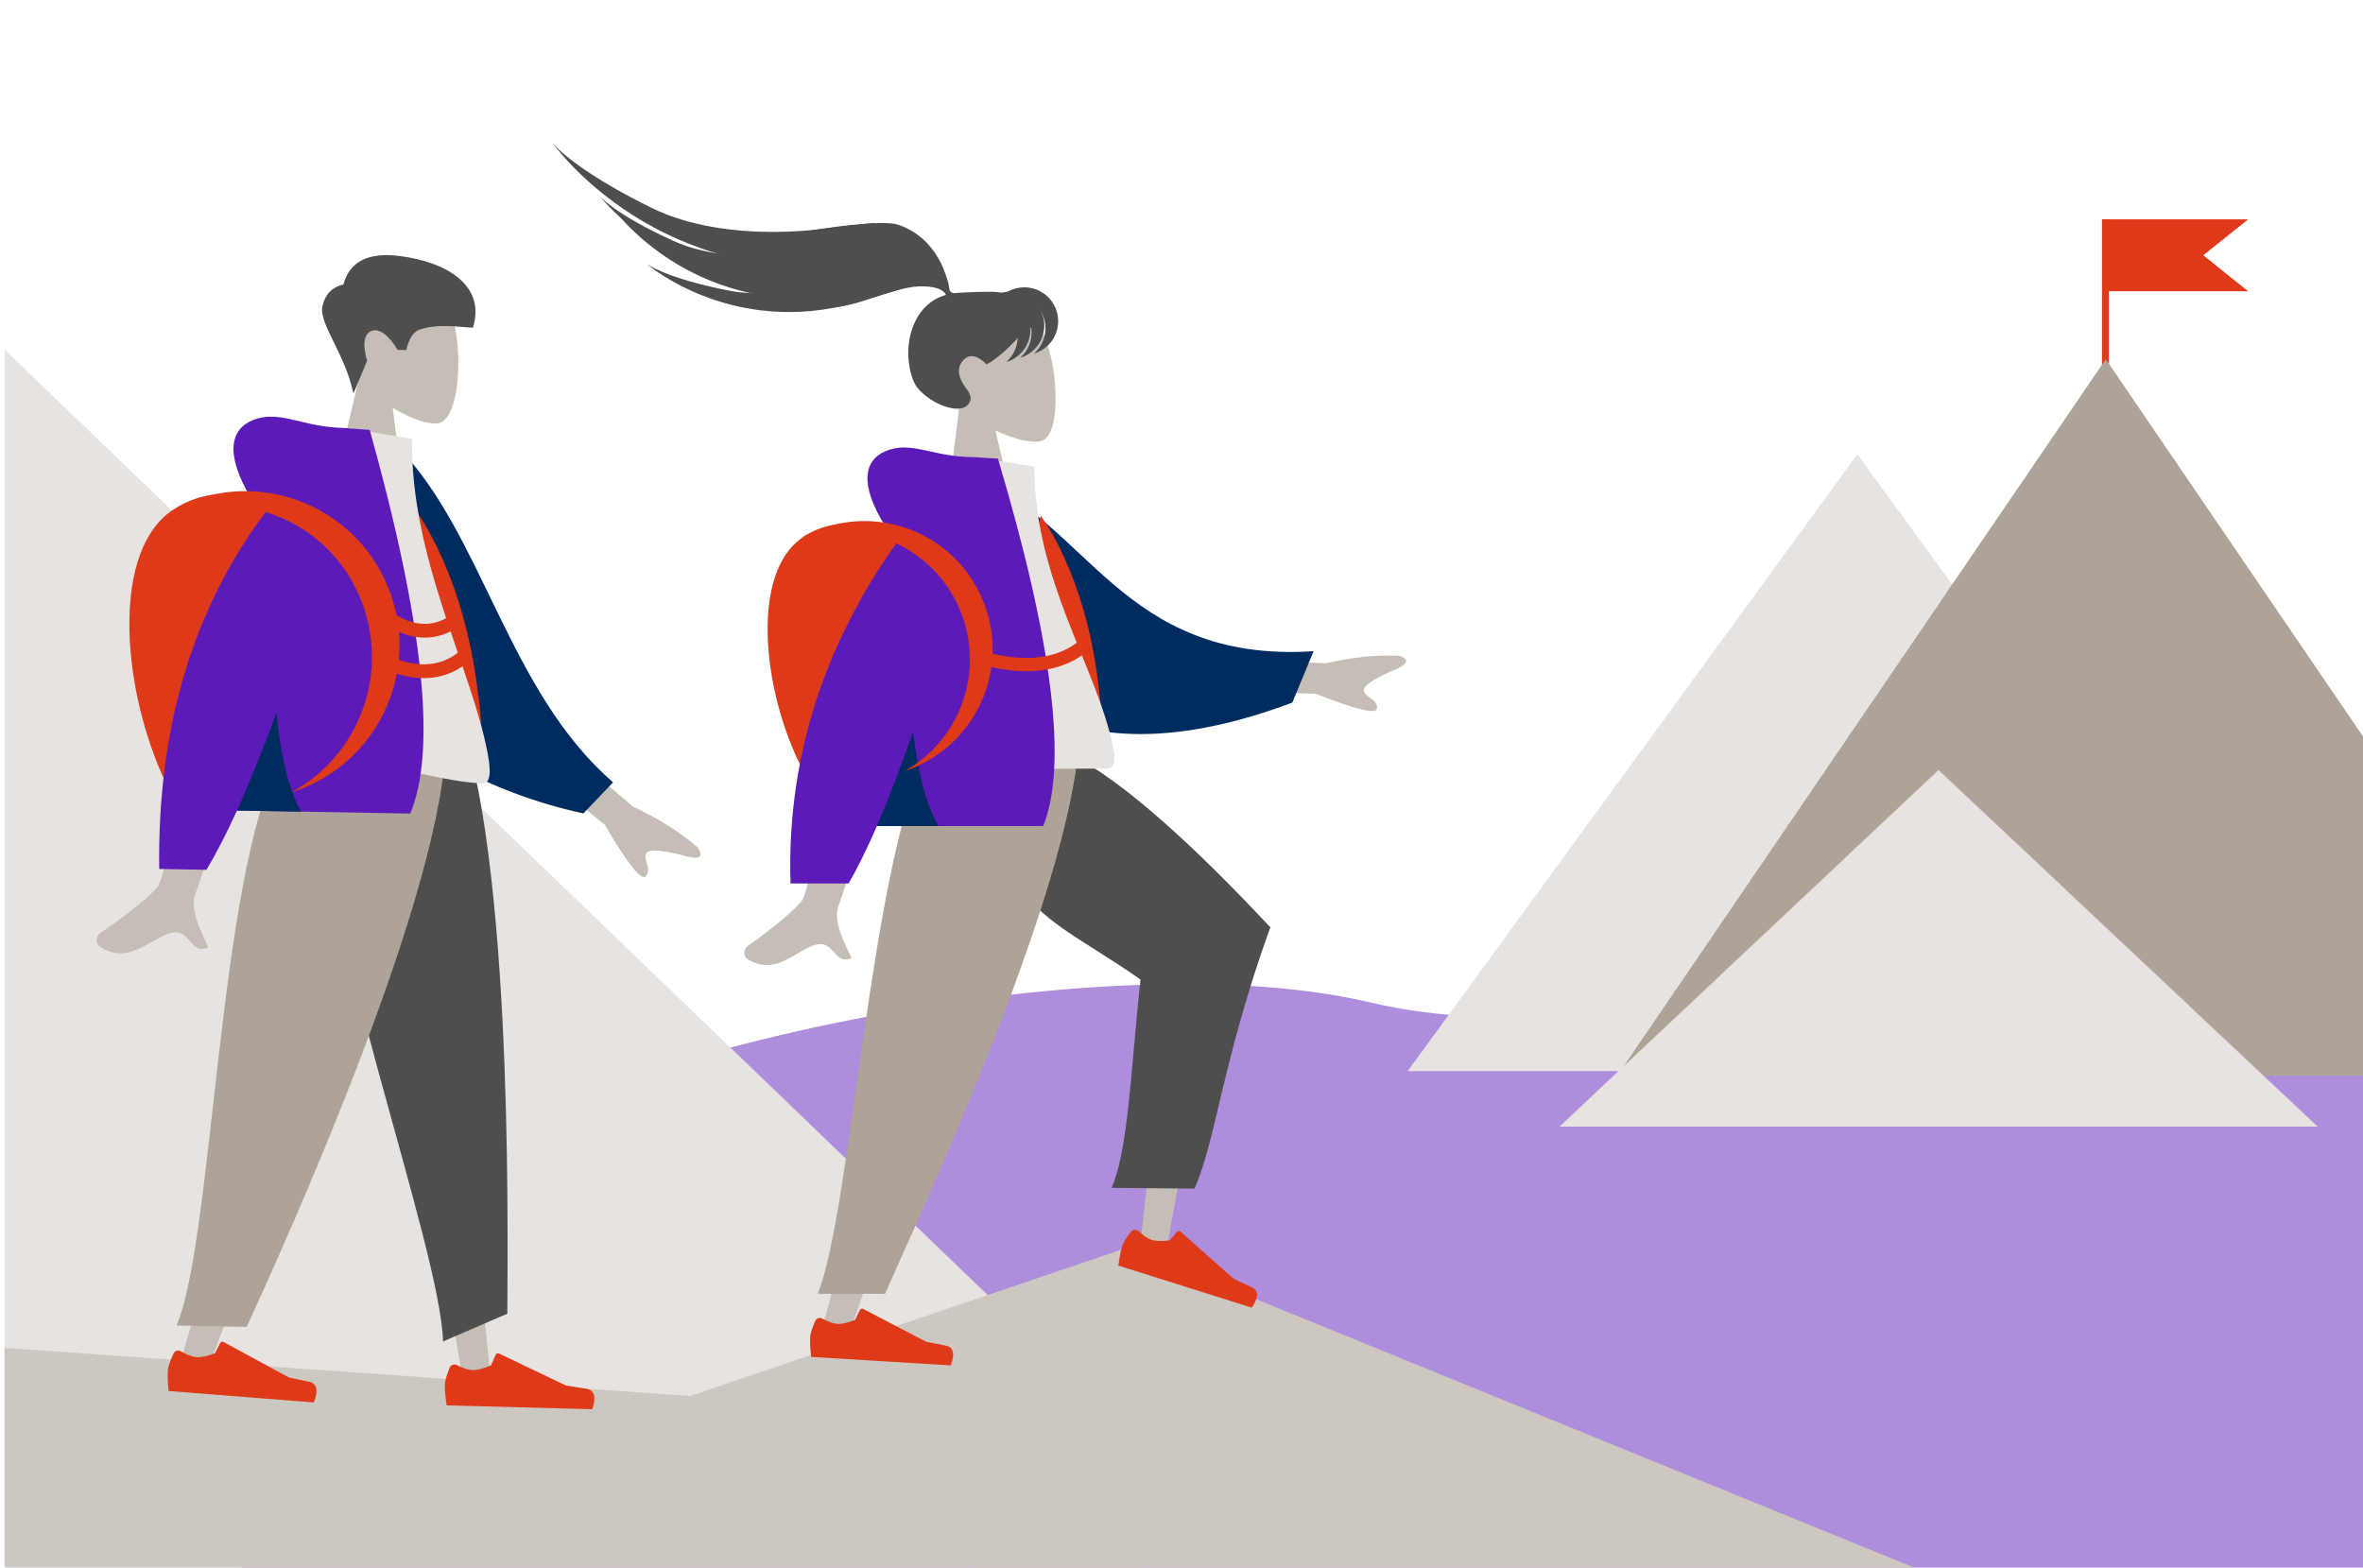 <?xml version="1.0" encoding="utf-8"?>
<!DOCTYPE svg PUBLIC "-//W3C//DTD SVG 1.1//EN" "http://www.w3.org/Graphics/SVG/1.1/DTD/svg11.dtd">
<svg version="1.1" id="Layer_1" xmlns="http://www.w3.org/2000/svg" xmlns:xlink="http://www.w3.org/1999/xlink" x="0px" y="0px" width="514px" height="341px" viewBox="0 0 514 341" enable-background="new 0 0 514 341" xml:space="preserve">
	<g>
		<line fill="none" stroke="#DE3919" stroke-width="1.5" x1="457.969" y1="80.521" x2="457.969" y2="47.716" />
		<polygon fill="#DE3919" points="457.312,47.717 457.312,63.354 489.008,63.354 479.255,55.535 489.008,47.717 	" />
		<g>
			<defs>
				<rect id="SVGID_1_" x="1" y="31.141" width="513" height="309.857" />
			</defs>
			<clipPath id="SVGID_2_">
				<use xlink:href="#SVGID_1_" overflow="visible" />
			</clipPath>
			<path clip-path="url(#SVGID_2_)" fill="#AE8DDC" d="M514,341V161.318c-12.412-3.814-27.41-4.92-45.924,7.19
			c-34.53,22.58-106.467,64.549-170.135,49.529c-63.667-15.016-193.737,14.957-226.055,50.939
			c-24.409,27.178-21.926,58.375-19.248,72.021L514,341z" />
		</g>
		<polygon fill="#E6E3E0" points="1,328.998 264,328.998 1,76.039 	" />
		<polygon fill="#CDC7C1" points="1,340.998 247.314,340.998 249.966,310.682 1,293.211 	" />
		<polygon fill="#CDC7C1" points="75.5,328.998 213.239,340.998 416.343,340.998 245.5,271.307 	" />
		<g>
			<defs>
				<rect id="SVGID_3_" x="1" y="31.141" width="513" height="309.857" />
			</defs>
			<clipPath id="SVGID_4_">
				<use xlink:href="#SVGID_3_" overflow="visible" />
			</clipPath>
			<path clip-path="url(#SVGID_4_)" fill="#DE3919" d="M174.419,117.026c10.654-7.44,22.049,0.965,22.049,0.965l-10.553,49.69
			c0,0-6.537,10.391-12.607-2.887C165.588,147.906,163.765,124.466,174.419,117.026" />
			<path clip-path="url(#SVGID_4_)" fill="#4E4E4E" d="M276.331,201.73c-15.561-16.653-31.801-31.893-43.966-37.901l-9.36,30.613
			c5.52,7.616,16.504,11.942,28.95,21.497L276.331,201.73z" />
		</g>
		<polygon fill="#C5BEB7" points="209.461,161.796 194.23,232.76 177.582,293.452 183.945,292.272 231.03,157.798 	" />
		<g>
			<defs>
				<rect id="SVGID_5_" x="1" y="31.141" width="513" height="309.857" />
			</defs>
			<clipPath id="SVGID_6_">
				<use xlink:href="#SVGID_5_" overflow="visible" />
			</clipPath>
			<path clip-path="url(#SVGID_6_)" fill="#DE3919" d="M177.346,287.333c-0.7,1.571-1.075,2.755-1.124,3.553
			c-0.059,0.972,0.016,2.397,0.226,4.28c1.126,0.069,11.247,0.688,30.362,1.857c0.948-2.561,0.579-3.997-1.108-4.309
			s-3.089-0.587-4.202-0.823l-13.728-7.154c-0.264-0.138-0.59-0.035-0.727,0.229l-0.007,0.014l-1.042,2.146
			c-1.618,0.637-2.92,0.926-3.903,0.866c-0.8-0.049-1.884-0.44-3.253-1.171c-0.525-0.281-1.179-0.083-1.46,0.441L177.346,287.333z" />
			<path clip-path="url(#SVGID_6_)" fill="#ADA398" d="M177.874,281.431l14.63,0.031c7.954-18.099,42.952-92.752,42.282-124.361
			l-32.937,6.107C189.206,188.489,185.265,263.162,177.874,281.431" />
		</g>
		<polygon fill="#C5BEB7" points="251.818,236.735 247.74,273.458 253.84,271.297 259.683,239.14 	" />
		<g>
			<defs>
				<rect id="SVGID_7_" x="1" y="31.141" width="513" height="309.857" />
			</defs>
			<clipPath id="SVGID_8_">
				<use xlink:href="#SVGID_7_" overflow="visible" />
			</clipPath>
			<path clip-path="url(#SVGID_8_)" fill="#DE3919" d="M246.037,267.924c-1.06,1.355-1.71,2.413-1.95,3.176
			c-0.292,0.928-0.565,2.329-0.817,4.207c1.076,0.34,10.747,3.389,29.011,9.147c1.54-2.255,1.529-3.738-0.033-4.448
			c-1.561-0.711-2.854-1.316-3.878-1.814l-11.589-10.264c-0.222-0.197-0.563-0.177-0.761,0.046l-0.01,0.013l-1.53,1.829
			c-1.724,0.227-3.057,0.192-3.997-0.104c-0.764-0.24-1.721-0.881-2.873-1.923c-0.441-0.4-1.124-0.365-1.523,0.077L246.037,267.924z
			" />
			<path clip-path="url(#SVGID_8_)" fill="#C5BEB7" d="M261.123,143.046l27.247,1.235c5.979-1.336,11.287-1.876,15.919-1.622
			c1.233,0.32,3.056,1.321-0.52,2.862c-3.575,1.54-7.264,3.322-7.107,4.741c0.156,1.42,2.986,1.728,2.878,3.812
			c-0.072,1.389-4.508,0.333-13.309-3.167l-23.949-0.53L261.123,143.046z" />
			<path clip-path="url(#SVGID_8_)" fill="#002C5F" d="M198.406,121.687l13.51-17.205c24.184,7.878,31.757,39.919,73.813,37.177
			l-4.626,11.18C229.874,172.043,208.547,147.36,198.406,121.687" />
			<path clip-path="url(#SVGID_8_)" fill="#C5BEB7" d="M208.713,88.168c-3.166-3.119-5.47-7.079-5.55-11.735
			c-0.231-13.417,18.587-12.107,22.786-5.693c4.2,6.414,5.264,23.523,0.703,25.134c-1.819,0.642-5.886-0.186-10.134-2.265
			l4.101,17.696l-14.954,1.308L208.713,88.168z" />
			<path clip-path="url(#SVGID_8_)" fill="#DE3919" d="M226.383,112.201c0,0,9.65,12.396,12.545,36.727
			c2.895,24.332-2.895-0.918-2.895-0.918l-10.615-31.218L226.383,112.201z" />
			<path clip-path="url(#SVGID_8_)" fill="#C5BEB7" d="M182.415,157.536l12.558,0.05c-7.753,24.765-11.94,37.902-12.558,39.418
			c-1.39,3.409,1.553,8.603,2.811,11.393c-1.984,0.878-2.905-0.242-3.913-1.363c-1.076-1.194-2.251-2.389-4.918-1.162
			c-4.719,2.172-8.309,6.108-13.761,2.779c-0.67-0.409-1.405-1.95,0.37-3.154c4.421-2.999,10.793-8.249,11.654-9.976
			C175.832,193.163,178.417,180.502,182.415,157.536" />
			<path clip-path="url(#SVGID_8_)" fill="#E6E3E0" d="M194.788,167.211h45.977c2.101,0,1.705-3.002,1.401-4.516
			c-3.505-17.479-17.187-36.321-17.187-61.202l-13.262-2.058C200.748,116.889,196.954,138.379,194.788,167.211" />
			<path clip-path="url(#SVGID_8_)" fill="#5C1BB8" d="M196.122,116.593c-1.927-0.548-3.452-1.825-4.576-3.833
			c-4.847-8.654-3.097-13.418,2.083-14.984c5.181-1.566,9.8,1.659,18.053,1.659c0.449,0,0.861,0.029,1.234,0.084l4.152,0.235
			c11.911,39.94,15.196,66.587,9.854,79.942h-36.186c-2.144,4.947-4.196,9.108-6.155,12.485h-12.629
			C171.024,162.495,180.926,137.298,196.122,116.593" />
			<path clip-path="url(#SVGID_8_)" fill="#002C5F" d="M198.617,159.184c1.138,9.421,2.988,16.258,5.549,20.512h-13.429
			C193.237,173.927,195.863,167.088,198.617,159.184" />
			<path clip-path="url(#SVGID_8_)" fill="#4E4E4E" d="M174.847,50.376c3.681-0.608,16.929-2.678,20.498-1.5
			c3.275,1.08,5.978,3.193,7.944,6.02c1.048,1.507,1.846,3.14,2.431,4.879c0.206,0.611,0.41,1.223,0.571,1.848
			c0.138,0.538,0.096,1.343,0.441,1.787c0.42,0.542,1.085,0.339,1.711,0.284c0.979-0.085,6.305-0.327,8.304-0.177
			c2.762,0.209,8.014,2.067,8.984,3.824c0.969,1.756,0.65,4.036-2.757,4.132c-3.075,4.416-7.814,7.672-8.387,7.768
			c-0.042,0.007-2.512-2.797-4.501-1.351c-2.306,1.676-1.62,4.337-0.12,6.323c0.782,1.038,1.989,2.608,0.352,4.027
			c-2.585,2.24-10.071-1.584-11.585-5.283c-2.804-6.854-0.596-16.718,7.041-18.803c-0.577-1.286-2.488-1.657-3.787-1.804
			c-3.114-0.352-6.268,0.571-9.212,1.479c-3.611,1.112-7.243,2.62-11.028,2.98c-0.3,0.029-0.6,0.031-0.9,0.042L174.847,50.376z" />
			<path clip-path="url(#SVGID_8_)" fill="#4E4E4E" d="M181.602,49.412c0,0-22.98,4.187-40.082-4.289
			c-17.101-8.477-21.287-13.981-21.287-13.981s20.649,29.43,61.949,26.823l13.353,0.041c0,0,2.858-2.367,0.703-4.705
			c-2.155-2.34-5.963-4.795-5.963-4.795L181.602,49.412z" />
			<path clip-path="url(#SVGID_8_)" fill="#4E4E4E" d="M176.093,54.535c0,0-16.795,3.67-29.592-2.125
			c-12.797-5.797-16.018-9.738-16.018-9.738s15.945,21.117,46.256,18.138l9.823-0.312c0,0,2.041-1.813,0.396-3.479
			s-4.509-3.373-4.509-3.373L176.093,54.535z" />
			<path clip-path="url(#SVGID_8_)" fill="#4E4E4E" d="M179.983,58.424c0,0-16.795,3.67-29.592-2.125
			c-12.797-5.797-16.018-9.738-16.018-9.738s15.945,21.117,46.256,18.138l9.823-0.312c0,0,2.041-1.813,0.396-3.479
			c-1.645-1.666-4.509-3.373-4.509-3.373L179.983,58.424z" />
			<path clip-path="url(#SVGID_8_)" fill="#4E4E4E" d="M187.79,58.488c0,0-15.507,7.422-29.291,4.715
			c-13.785-2.709-17.823-5.807-17.823-5.807s19.825,17.303,48.647,7.455l10.024-2.957c0,0,1.572-2.234-0.411-3.478
			c-1.984-1.244-5.163-2.25-5.163-2.25L187.79,58.488z" />
			<path clip-path="url(#SVGID_8_)" fill="#4E4E4E" d="M229.246,66.297c1.972,3.557,0.687,8.039-2.87,10.01
			c-0.475,0.263-0.968,0.459-1.467,0.607c2.542-2.234,3.285-6.006,1.577-9.086c-1.708-3.082-5.3-4.449-8.543-3.478
			c0.392-0.346,0.819-0.66,1.293-0.922C222.793,61.455,227.274,62.74,229.246,66.297" />
			<path clip-path="url(#SVGID_8_)" fill="#4E4E4E" d="M226.229,67.221c1.972,3.557,0.687,8.039-2.87,10.01
			c-0.475,0.263-0.968,0.459-1.467,0.607c2.542-2.234,3.285-6.006,1.577-9.086c-1.708-3.082-5.3-4.449-8.543-3.478
			c0.392-0.346,0.819-0.66,1.293-0.922C219.775,62.379,224.256,63.664,226.229,67.221" />
			<path clip-path="url(#SVGID_8_)" fill="#4E4E4E" d="M223.211,68.143c1.972,3.557,0.687,8.039-2.87,10.01
			c-0.475,0.263-0.968,0.459-1.467,0.607c2.542-2.234,3.285-6.006,1.577-9.086c-1.708-3.082-5.3-4.449-8.543-3.478
			c0.392-0.346,0.819-0.66,1.293-0.922C216.758,63.301,221.239,64.585,223.211,68.143" />
			<path clip-path="url(#SVGID_8_)" fill="#DE3919" d="M213.502,129.897c-6.264-14.068-22.745-20.395-36.813-14.132
			c-0.833,0.372-1.638,0.781-2.416,1.222c13.462-4.505,28.396,1.875,34.289,15.109c5.892,13.235,0.64,28.603-11.715,35.592
			c0.847-0.284,1.69-0.606,2.524-0.978C213.439,160.447,219.765,143.964,213.502,129.897" />
			<path clip-path="url(#SVGID_8_)" fill="none" stroke="#DE3919" stroke-width="2.895" d="M213.838,143.081
			c0,0,13.51,4.825,22.195-2.895" />
			<path clip-path="url(#SVGID_8_)" fill="#4E4E4E" d="M241.823,258.4l18.007,0.158c4.63-10.291,6.172-28.392,16.513-56.89
			l-24.87-12.267C245.733,220.338,246.862,246.253,241.823,258.4" />
			<path clip-path="url(#SVGID_8_)" fill="#C5BEB7" d="M116.022,156.918l21.576,18.489c5.767,2.74,10.47,5.7,14.108,8.882
			c0.808,1.053,1.663,3.044-2.262,2.015c-3.922-1.028-8.094-1.932-8.876-0.665c-0.782,1.266,1.344,3.334-0.082,4.975
			c-0.949,1.094-3.914-2.618-8.895-11.137l-19.322-15.796L116.022,156.918z" />
			<path clip-path="url(#SVGID_8_)" fill="#002C5F" d="M62.796,109.098l23.933-11.685c18.394,19.077,23.778,52.974,46.622,72.766
			l-6.458,6.769C85.164,167.82,59.566,137.674,62.796,109.098" />
			<path clip-path="url(#SVGID_8_)" fill="#DE3919" d="M37.517,110.978c12.961-8.718,26.48,1.623,26.48,1.623l-13.725,59.501
			c0,0-8.076,12.351-15.093-3.736C26.255,147.908,24.556,119.698,37.517,110.978" />
			<path clip-path="url(#SVGID_8_)" fill="#DE3919" d="M89.529,109.769c0,0,10.333,12.578,13.992,37.706
			c3.659,25.127-3.024-0.873-3.024-0.873l-11.843-32.051L89.529,109.769z" />
		</g>
		<polygon fill="#C5BEB7" points="73.228,164.235 90.091,237.944 101.094,302.582 106.583,298.666 91.834,150.964 	" />
		<g>
			<defs>
				<rect id="SVGID_9_" x="1" y="31.141" width="513" height="309.857" />
			</defs>
			<clipPath id="SVGID_10_">
				<use xlink:href="#SVGID_9_" overflow="visible" />
			</clipPath>
			<path clip-path="url(#SVGID_10_)" fill="#4E4E4E" d="M96.366,291.813l13.991-6.048c0.081-20.595,1.223-105.592-12.548-135.513
			l-27.65,18.65C68.584,198.309,95.838,271.287,96.366,291.813" />
		</g>
		<polygon fill="#C5BEB7" points="73.489,164.301 56.333,237.944 37.888,300.862 44.538,299.749 96.03,160.529 	" />
		<g>
			<defs>
				<rect id="SVGID_11_" x="1" y="31.141" width="513" height="309.857" />
			</defs>
			<clipPath id="SVGID_12_">
				<use xlink:href="#SVGID_11_" overflow="visible" />
			</clipPath>
			<path clip-path="url(#SVGID_12_)" fill="#ADA398" d="M38.41,288.345l15.24,0.298c8.613-18.707,43.473-95.707,43.35-128.645l-36,5
			C47.372,191.104,46.443,269.449,38.41,288.345" />
			<path clip-path="url(#SVGID_12_)" fill="#C5BEB7" d="M78.059,82.387c-2.889-3.476-4.812-7.707-4.396-12.405
			c1.198-13.532,20.21-10.219,23.799-3.315c3.589,6.903,2.846,24.242-1.969,25.381c-1.919,0.454-5.97-0.811-10.071-3.355
			l2.283,18.252l-15.359-0.268L78.059,82.387z" />
			<path clip-path="url(#SVGID_12_)" fill="#4E4E4E" d="M76.826,85.416c-1.779-8.519-7.584-15.125-6.679-18.903
			c0.603-2.518,2.121-4.064,4.553-4.638c1.34-4.991,5.416-7.052,12.229-6.184c10.219,1.301,18.802,6.378,15.942,15.588
			c-2.48-0.044-7.454-1.018-11.622,0.43c-1.322,0.46-2.288,1.94-2.897,4.44l-1.871-0.032c-1.765-3.011-3.95-4.864-5.729-4.105
			c-1.78,0.759-1.801,3.396-0.891,6.459l-2.89,6.91L76.826,85.416z" />
			<path clip-path="url(#SVGID_12_)" fill="#C5BEB7" d="M43.276,153.08l13.081,0.28c-8.527,25.655-13.127,39.265-13.799,40.833
			c-1.509,3.524,1.461,8.988,2.721,11.917c-2.082,0.879-3.021-0.305-4.051-1.491c-1.099-1.263-2.301-2.529-5.102-1.3
			c-4.955,2.176-8.766,6.211-14.384,2.645c-0.691-0.438-1.428-2.057,0.443-3.278c4.66-3.044,11.392-8.396,12.32-10.181
			C35.771,190.072,38.694,176.931,43.276,153.08" />
			<path clip-path="url(#SVGID_12_)" fill="#E6E3E0" d="M56.994,163.401c21.703,0.379,37.851,6.819,48.077,6.998
			c2.188,0.038,1.325-4.758,1.037-6.342c-3.334-18.27-16.923-42.645-16.471-68.563L75.86,93.109
			c-11.743,17.982-16.406,44.798-19.187,74.792" />
			<path clip-path="url(#SVGID_12_)" fill="#5C1BB8" d="M58.3,110.68c-1.997-0.606-3.563-1.964-4.697-4.076
			c-4.892-9.102-2.982-14.033,2.442-15.57c5.425-1.537,10.179,1.907,18.775,2.057c0.468,0.008,0.896,0.045,1.284,0.109l4.321,0.32
			c11.681,41.82,14.618,69.638,8.811,83.452l-37.694-0.658c-2.323,5.114-4.536,9.411-6.638,12.894l-10.272-0.18
			C34.205,158.089,42.094,131.972,58.3,110.68" />
			<path clip-path="url(#SVGID_12_)" fill="#002C5F" d="M60.123,155.091c1.014,9.834,2.816,16.99,5.407,21.468l-13.988-0.244
			C54.252,170.35,57.112,163.275,60.123,155.091" />
			<path clip-path="url(#SVGID_12_)" fill="#DE3919" d="M37.744,294.448c-0.758,1.624-1.17,2.85-1.235,3.681
			c-0.08,1.01-0.027,2.497,0.157,4.462c1.171,0.093,11.703,0.921,31.593,2.486c1.035-2.65,0.676-4.153-1.076-4.508
			c-1.752-0.355-3.206-0.667-4.362-0.934l-14.169-7.701c-0.273-0.148-0.614-0.049-0.762,0.225l-0.008,0.015l-1.124,2.215
			c-1.697,0.636-3.058,0.912-4.081,0.831c-0.833-0.064-1.955-0.49-3.368-1.277c-0.542-0.304-1.226-0.108-1.529,0.434L37.744,294.448
			z" />
			<path clip-path="url(#SVGID_12_)" fill="#DE3919" d="M97.801,297.528c-0.672,1.661-1.019,2.908-1.041,3.74
			c-0.026,1.013,0.104,2.495,0.39,4.448c1.175,0.031,11.735,0.307,31.68,0.83c0.895-2.701,0.459-4.184-1.31-4.446
			c-1.768-0.263-3.237-0.498-4.405-0.704l-14.553-6.95c-0.28-0.133-0.615-0.015-0.749,0.266l-0.006,0.015l-1.007,2.271
			c-1.662,0.723-3.007,1.07-4.033,1.044c-0.834-0.022-1.977-0.39-3.429-1.102c-0.557-0.272-1.231-0.043-1.504,0.515L97.801,297.528z
			" />
			<path clip-path="url(#SVGID_12_)" fill="#DE3919" d="M84.22,127.268c-7.233-17.039-26.909-24.988-43.949-17.756
			c-1.009,0.429-1.773,1.534-2.718,2.047c16.274-5.132,33.879,2.221,40.684,18.249c6.804,16.031,0.169,34.391-14.828,42.532
			c1.026-0.323,2.045-0.694,3.055-1.123C83.503,163.984,91.453,144.308,84.22,127.268" />
			<path clip-path="url(#SVGID_12_)" fill="none" stroke="#DE3919" stroke-width="3" d="M82.775,143.375
			c0,0,10.388,6.469,18.475-0.847" />
			<path clip-path="url(#SVGID_12_)" fill="none" stroke="#DE3919" stroke-width="3" d="M83.184,133.469
			c0,0,8.105,7.601,16.359,1.127" />
		</g>
		<polygon fill="#E6E3E0" points="404.009,98.829 306.193,232.998 501.825,232.998 	" />
		<polygon fill="#ADA398" points="351.784,233.998 514,233.998 514,160.201 458.049,78.135 	" />
		<polygon fill="#E6E3E0" points="421.673,167.498 339.193,245.093 504.151,245.093 	" />
	</g>
</svg>
